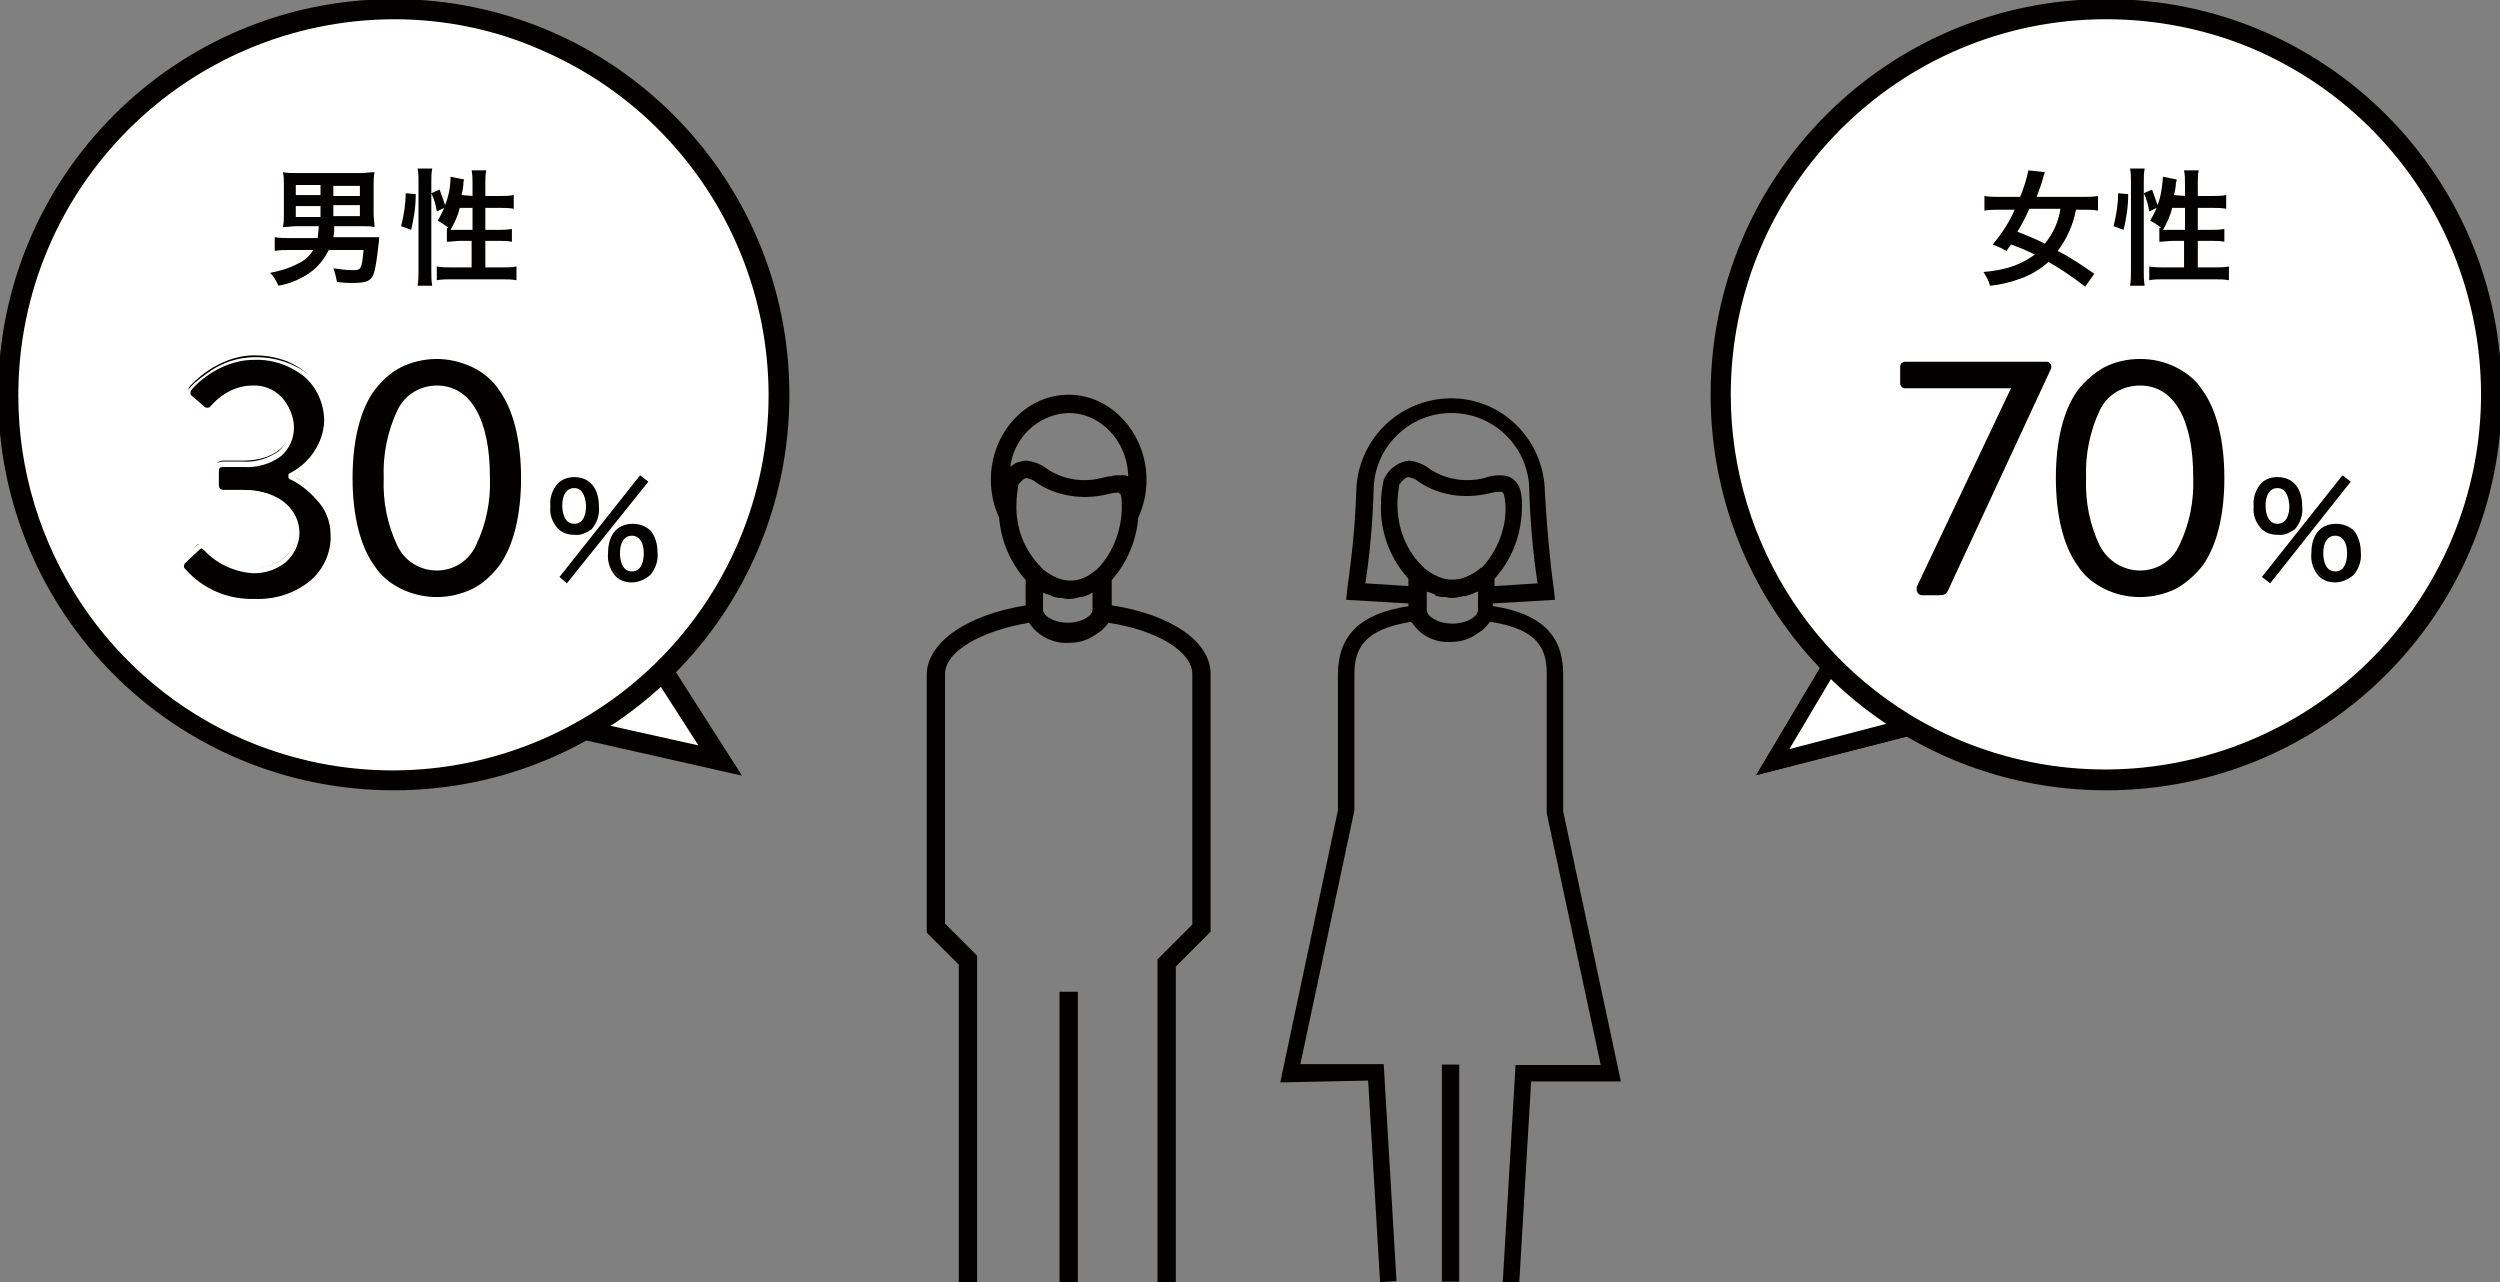 <?xml version="1.0" encoding="utf-8"?>
<!-- Generator: Adobe Illustrator 28.2.0, SVG Export Plug-In . SVG Version: 6.00 Build 0)  -->
<svg version="1.1" id="_レイヤー_2" xmlns="http://www.w3.org/2000/svg" xmlns:xlink="http://www.w3.org/1999/xlink" x="0px"
	 y="0px" viewBox="0 0 273 140" style="enable-background:new 0 0 273 140;" xml:space="preserve">
<rect x="0" y="0" width="273" height="140" fill="#808080" stroke="none"/>
<style type="text/css">
	.st0{fill:#040000;stroke:#040000;stroke-width:0.2;stroke-miterlimit:10;}
	.st1{fill:#040000;stroke:#040000;stroke-width:0.1;stroke-miterlimit:10;}
	.st2{fill:#040000;}
	.st3{fill:#FFFFFF;}
	.st4{fill:#040000;stroke:#040000;stroke-width:0.4;stroke-miterlimit:10;}
</style>
<g id="_レイヤー_1-2">
	<g>
		<path id="_パス_579" class="st0" d="M104.8,139.9h1.8v-35.5l-3.5-3.5V73.6c0-2.5,3.9-4.8,9.3-5.7c0,0,0.1,0.1,0.1,0.1
			c0.9,1.4,2.6,2.2,4.2,2.1c0.9,0,1.8-0.2,2.6-0.7c0,0,0,0,0,0c0.3-0.2,0.6-0.4,0.9-0.6c0.1-0.1,0.1-0.1,0.2-0.2
			c0.2-0.2,0.4-0.4,0.6-0.7l0,0c5.4,0.8,9.3,3.2,9.3,5.7v27.4l-3.8,3.8V140h1.8v-34.5l3.8-3.8V73.6c0-3.5-4.3-6.4-10.7-7.4
			c0,0-0.1-0.1-0.1-0.1v-2.8c1.7-1.9,2.7-4.3,2.9-6.8c0.6-1.3,0.9-2.7,0.9-4.1c0-5-3.8-9.2-8.4-9.2s-8.4,4.1-8.4,9.2
			c0,1.4,0.3,2.8,0.9,4.1c0.2,2.5,1.2,4.9,2.9,6.8v2.9c-6.4,1-10.8,4-10.8,7.5v28.1l3.5,3.5L104.8,139.9L104.8,139.9z M110.9,55
			c0-0.7,0.1-1.4,0.2-2.1c0.4-0.5,0.7-0.8,1-0.8c0.4,0.1,0.8,0.2,1.1,0.5c2.2,1.5,5,1.9,7.6,1.3c0.4-0.1,0.8-0.2,1.2-0.2
			c0.1,0,0.1,0,0.2,0h0c0,0,0,0,0.1,0.1c0.2,0.1,0.3,0.4,0.3,1.4v0.1c0,2.5-0.9,5-2.6,6.8l0,0c-0.1,0.1-0.1,0.1-0.2,0.2
			c-0.4,0.3-0.8,0.6-1.2,0.8c-0.1,0-0.2,0.1-0.2,0.1c-1,0.4-2,0.4-3,0c-0.1,0-0.2-0.1-0.2-0.1c-0.5-0.2-0.9-0.5-1.3-0.8
			c-0.1,0-0.1-0.1-0.1-0.1l-0.1-0.1C111.7,60.1,110.8,57.6,110.9,55L110.9,55L110.9,55z M115.2,65.1c0.3,0.1,0.5,0.1,0.8,0.1
			c0.6,0.2,1.3,0.1,1.9-0.1c0.1,0,0.1,0,0.2,0c0.4-0.1,0.7-0.2,1-0.4c0.1-0.1,0.2-0.1,0.3-0.1v2c0,0.7-1.2,1.5-2.8,1.5
			s-2.8-0.8-2.8-1.5v-1.7l0,0v-0.3c0.3,0.1,0.6,0.2,0.9,0.3C114.9,65,115.1,65.1,115.2,65.1L115.2,65.1L115.2,65.1z M116.7,45
			c3.6,0,6.6,3.2,6.6,7.2c-0.2-0.1-0.3-0.2-0.5-0.2c-0.1,0-0.2,0-0.3,0c-0.1,0-0.3,0-0.4,0c-0.1,0-0.1,0-0.1,0c-0.2,0-0.4,0-0.6,0.1
			l0,0c-0.4,0-0.7,0.1-1.1,0.2c-2,0.5-4.2,0.2-6-1c-0.6-0.5-1.4-0.8-2.2-0.9c-0.3,0-0.7,0.1-1,0.2c-0.1,0-0.2,0.1-0.2,0.1
			c-0.2,0.1-0.4,0.3-0.6,0.4c0,0-0.1,0-0.1,0.1C110.5,47.8,113.3,45.1,116.7,45C116.7,45,116.7,45,116.7,45z"/>
		<rect id="_長方形_488" x="115.8" y="108.4" class="st0" width="1.8" height="31.5"/>
		<rect id="_長方形_489" x="157.5" y="116.3" class="st1" width="1.8" height="23.6"/>
		<path id="_パス_580" class="st2" d="M149.4,118l1.3,22l1.8-0.1l-1.4-23.7H142l5.9-27.7V73.6c0-2.8,1.1-4.9,6.2-5.7
			c0,0.1,0.1,0.1,0.1,0.1c0.9,1.4,2.5,2.2,4.2,2.1c0.9,0,1.8-0.2,2.6-0.7h0c0.3-0.2,0.6-0.4,0.9-0.6c0.1-0.1,0.1-0.1,0.2-0.2
			c0.2-0.2,0.4-0.4,0.6-0.7c5.5,0.8,6.2,3.2,6.2,5.7l0,15.2l5.9,27.5h-9.3l-1.4,23.7l1.8,0.1l1.3-22h9.8l-6.3-29.5v-15
			c0-4.2-2.4-6.6-7.6-7.4c0,0-0.1-0.1-0.1-0.1v-0.2l6.8-0.4l-0.1-1c-0.5-3.6-0.8-7.2-1-10.8c-0.1-5.7-4.7-10.3-10.4-10.2
			c-5.6,0.1-10.1,4.6-10.2,10.2c-0.1,3.6-0.5,7.2-1,10.8l-0.1,1l6.8,0.4v0.3c-5.3,0.8-7.7,3.2-7.7,7.5l0,14.8l-6.3,29.7L149.4,118
			L149.4,118z M152.6,55c0-0.7,0.1-1.4,0.2-2.1c0.4-0.5,0.7-0.8,1-0.8c0.4,0.1,0.8,0.2,1.1,0.5c2.2,1.5,5,1.9,7.6,1.3
			c0.4-0.1,0.8-0.2,1.3-0.2c0.3,0,0.5,0,0.6,1.5c0.1,2.5-0.9,5-2.6,6.8l-0.1,0c0,0-0.1,0.1-0.1,0.1c-0.4,0.3-0.8,0.6-1.3,0.8
			c-0.1,0-0.1,0.1-0.2,0.1c-1,0.4-2,0.4-3,0c-0.1,0-0.1-0.1-0.2-0.1c-0.5-0.2-0.9-0.5-1.3-0.8c0,0-0.1-0.1-0.1-0.1l-0.1-0.1
			C153.5,60.1,152.6,57.6,152.6,55L152.6,55L152.6,55z M157,65.1c0.3,0.1,0.5,0.1,0.8,0.1c0.2,0,0.4,0.1,0.7,0.1
			c0.4,0,0.9-0.1,1.3-0.2c0.1,0,0.1,0,0.2,0c0.4-0.1,0.7-0.2,1.1-0.4c0.1,0,0.2-0.1,0.3-0.1v2c0,0.7-1.2,1.5-2.8,1.5
			s-2.8-0.8-2.8-1.5v-2c0.3,0.1,0.6,0.2,0.9,0.3C156.7,65,156.8,65.1,157,65.1L157,65.1L157,65.1z M149.1,63.7
			c0.5-3.3,0.8-6.7,0.9-10.1c0-4.7,3.8-8.5,8.5-8.5s8.5,3.8,8.5,8.5l0,0c0.1,3.4,0.4,6.8,0.9,10.1l-4.7,0.3v-0.8c2-2.2,3-5,3-8
			c0-0.9,0-3.3-2.4-3.3c-0.6,0-1.2,0.1-1.7,0.3c-2,0.5-4.2,0.2-6-1c-0.6-0.5-1.4-0.8-2.2-0.9c-1.1,0.1-2.1,0.8-2.6,1.7l-0.2,0.4
			c-0.2,0.9-0.3,1.8-0.3,2.7c-0.1,3,1,5.9,3,8.1V64L149.1,63.7L149.1,63.7z"/>
		<path id="_パス_706" class="st3" d="M80.6,84.4l-20.8-4.7l9.3-13.3L80.6,84.4L80.6,84.4z"/>
		<path id="_パス_706_-_アウトライン" class="st4" d="M76.7,81.7l-7.7-12l-6.2,8.9L76.7,81.7 M80.6,84.4l-20.8-4.7l9.3-13.3
			L80.6,84.4L80.6,84.4z"/>
		<path id="_パス_707" class="st3" d="M191.7,84.7l10.9-18.3l9.8,13L191.7,84.7L191.7,84.7z"/>
		<path id="_パス_707_-_アウトライン" class="st2" d="M195.4,81.8l13.8-3.6l-6.5-8.7L195.4,81.8 M191.7,84.7l10.9-18.3
			l9.8,13L191.7,84.7L191.7,84.7z"/>
		<path id="_パス_708" class="st3" d="M43,0.1c23.7,0,43,19.2,43,43s-19.2,43-43,43S0,66.9,0,43.1S19.3,0.1,43,0.1z"/>
		<path id="_パス_708_-_アウトライン" class="st4" d="M43,1.9C20.2,2,1.8,20.4,1.8,43.2c0,16.5,9.9,31.5,25.1,37.9
			c21,8.8,45.1-1,54-22c8.8-20.9-1-45-21.9-53.9C54,3,48.5,1.9,43,1.9 M43,0.1c23.7,0,43,19.2,43,43s-19.2,43-43,43S0,66.9,0,43.1
			S19.3,0.1,43,0.1z"/>
		<path id="_パス_709" class="st3" d="M230,0.1c23.8,0,43,19.2,43,43s-19.2,43-43,43s-43-19.2-43-43S206.2,0.1,230,0.1z"/>
		<path id="_パス_709_-_アウトライン" class="st4" d="M230,1.9c-22.8,0-41.2,18.5-41.2,41.2c0,16.5,9.9,31.5,25.1,37.9
			c21,8.8,45.1-1,54-22c8.8-20.9-1-45-21.9-53.9C241,3,235.5,1.9,230,1.9 M230,0.1c23.8,0,43,19.2,43,43s-19.2,43-43,43
			s-43-19.2-43-43S206.2,0.1,230,0.1z"/>
		<path id="_パス_710" class="st2" d="M34.8,24.8c0,0.4-0.1,0.8-0.1,1.2h-3.1c-0.5,0-1.1,0-1.6-0.1v1.5c0.5-0.1,1.1-0.1,1.6-0.1
			h2.6c-0.4,0.7-1,1.2-1.7,1.5c-0.9,0.5-2,0.8-3,1c0.4,0.4,0.7,0.9,0.9,1.4c1.2-0.2,2.4-0.7,3.4-1.4c0.9-0.6,1.6-1.5,2.1-2.5h3.8
			c-0.2,2.2-0.3,2.2-1.2,2.2c-0.7,0-1.4-0.1-2.1-0.2c0.2,0.5,0.3,1,0.4,1.5c1,0.1,1.1,0.1,1.6,0.1c1.7,0,2.2-0.2,2.5-1.3
			c0.2-0.9,0.3-1.7,0.4-2.6c0.1-0.7,0.1-0.9,0.1-1.1c-0.5,0-0.9,0-1.5,0h-3.5c0.1-0.4,0.1-0.8,0.1-1.2h3.1c0.5,0,0.9,0,1.3,0.1
			c0-0.5-0.1-0.9-0.1-1.4v-3.2c0-0.5,0-0.9,0.1-1.4c-0.5,0-1,0.1-1.4,0.1h-7.2c-0.5,0-1,0-1.4-0.1c0.1,0.5,0.1,0.9,0.1,1.4v3.2
			c0,0.5,0,0.9-0.1,1.4c0.5,0,1-0.1,1.5-0.1H34.8L34.8,24.8z M35,20.2v1.1h-2.7v-1.1H35z M36.4,21.4v-1.1h2.9v1.1H36.4z M35,22.5
			v1.2h-2.7v-1.2H35z M36.4,23.6v-1.2h2.9v1.2H36.4z M50.4,21.3c0.1-0.4,0.2-0.9,0.2-1.2c0-0.2,0-0.3,0.1-0.5l-1.5-0.3
			c0,1.1-0.2,2.1-0.6,3.1c-0.2-0.6-0.4-1.2-0.6-1.7l-0.9,0.4c0.3,0.6,0.5,1.3,0.6,2l0.8-0.4c-0.2,0.5-0.4,0.9-0.7,1.4
			c0.4,0.2,0.8,0.5,1.2,0.8c-0.1,0-0.1,0-0.2,0v1.5c0.5,0,1-0.1,1.5-0.1h1.2v2.9h-2.2c-0.5,0-1.1,0-1.6-0.1v1.5
			c0.5-0.1,1.1-0.1,1.6-0.1h5.5c0.5,0,1.1,0,1.6,0.1v-1.5c-0.5,0.1-1.1,0.1-1.6,0.1H53v-2.9h1.4c0.5,0,1,0,1.5,0.1V25
			c-0.5,0.1-1,0.1-1.5,0.1H53v-2.4h1.6c0.5,0,1,0,1.5,0.1v-1.5c-0.5,0.1-1,0.1-1.5,0.1H53v-1.4c0-0.5,0-1,0.1-1.4h-1.6
			c0.1,0.5,0.1,1,0.1,1.4v1.4L50.4,21.3L50.4,21.3z M51.6,22.7v2.4h-1.4c-0.4,0-0.7,0-1,0c0.4-0.7,0.8-1.5,1-2.4
			C50.1,22.7,51.6,22.7,51.6,22.7z M44.9,25.1c0.3-1.3,0.5-2.5,0.5-3.9l-1.1-0.1c0,1.2-0.2,2.4-0.5,3.6L44.9,25.1z M47.2,31.2
			c-0.1-0.5-0.1-1.1-0.1-1.6v-9.7c0-0.5,0-1,0.1-1.5h-1.6c0.1,0.5,0.1,1,0.1,1.5v9.6c0,0.6,0,1.2-0.1,1.7L47.2,31.2L47.2,31.2z"/>
		<path id="_パス_711" class="st2" d="M20,62.1c1.9,2.3,4.8,3.5,7.8,3.4c5.2,0,8.6-3.1,8.6-7.3c0-3.3-2.8-5.5-4.6-6.3v-0.1
			c2.3-1.1,3.8-3.4,3.9-6c0-4.3-3.5-7-7.9-7c-4.1,0-7,3.3-7,3.3c-0.3,0.3-0.3,0.7,0,1c0,0,0,0,0,0l1.4,1.2c0.2,0.3,0.7,0.3,0.9,0
			c0,0,0,0,0.1-0.1c1.1-1.3,2.7-2.1,4.4-2.1c2.3-0.1,4.2,1.7,4.3,4c0,0,0,0.1,0,0.1c0,2.2-1.8,4.1-5.4,4.1h-2.1
			c-0.5,0-0.8,0.2-0.8,0.8v1.6c-0.1,0.4,0.2,0.7,0.6,0.8c0,0,0.1,0,0.1,0h2.1c4.1,0,6,2.2,6,4.5c0,2.5-2.3,4.1-4.8,4.1
			c-2-0.1-3.8-0.9-5.2-2.4c-0.2-0.3-0.6-0.4-0.9-0.2c0,0-0.1,0-0.1,0.1L20,61.2C19.7,61.4,19.7,61.8,20,62.1L20,62.1z M47.7,65.5
			c6,0,9.4-5,9.4-13.3s-3.4-13.3-9.4-13.3s-9.4,5-9.4,13.3S41.7,65.5,47.7,65.5z M47.7,62.1c-3.6,0-5.6-3.5-5.6-9.8s2-9.8,5.6-9.8
			s5.5,3.6,5.5,9.8S51.2,62.1,47.7,62.1z"/>
		<path id="_パス_711_-_アウトライン" class="st3" d="M47.7,65.8c-1.4,0-2.8-0.3-4.1-0.9c-1.2-0.6-2.3-1.6-3-2.7
			c-1.6-2.3-2.5-5.8-2.5-9.9s0.9-7.6,2.5-9.9c0.8-1.1,1.8-2.1,3-2.7c2.6-1.2,5.6-1.2,8.2,0c1.2,0.6,2.3,1.6,3,2.7
			c1.6,2.3,2.5,5.8,2.5,9.9s-0.9,7.6-2.5,9.9c-0.8,1.1-1.8,2.1-3,2.7C50.5,65.5,49.1,65.8,47.7,65.8z M47.7,39.2
			c-1.3,0-2.7,0.3-3.9,0.9c-1.2,0.6-2.1,1.5-2.9,2.5c-1.6,2.2-2.4,5.6-2.4,9.6s0.8,7.4,2.4,9.6c0.7,1.1,1.7,1.9,2.9,2.5
			c2.5,1.2,5.3,1.2,7.8,0c1.2-0.6,2.1-1.5,2.9-2.5c1.6-2.2,2.4-5.6,2.4-9.6s-0.8-7.4-2.4-9.6c-0.7-1.1-1.7-1.9-2.9-2.5
			C50.3,39.5,49,39.2,47.7,39.2z M27.8,65.8c-3,0.1-6-1.2-8-3.5c-0.3-0.4-0.3-0.9,0.1-1.3l1.5-1.4c0.2-0.2,0.4-0.2,0.7-0.3
			c0.3,0,0.5,0.1,0.7,0.4v0c1.3,1.4,3.1,2.2,5,2.3c1.1,0,2.2-0.3,3.1-1c0.9-0.7,1.4-1.7,1.4-2.8c0-2.1-1.8-4.2-5.8-4.2h-2.1
			c-0.5,0-1-0.4-1-0.9c0,0,0-0.1,0-0.1v-1.6c0-0.7,0.3-1,1-1h2.1c1.4,0.1,2.7-0.3,3.9-1.1c0.8-0.7,1.3-1.7,1.2-2.7
			c0-1.1-0.4-2.1-1.2-2.8c-0.8-0.7-1.8-1.1-2.8-1c-1.6,0-3.2,0.8-4.2,2c-0.2,0.2-0.4,0.4-0.7,0.4c-0.2,0-0.5-0.1-0.6-0.3l-1.4-1.2
			c-0.2-0.2-0.3-0.4-0.3-0.6c0-0.3,0.1-0.5,0.3-0.7c0.6-0.7,1.3-1.2,2-1.7c1.5-1.1,3.3-1.7,5.2-1.7c2.1,0,4.1,0.6,5.8,1.9
			c1.6,1.3,2.5,3.2,2.4,5.3c0,1.4-0.5,2.8-1.4,3.9c-0.6,0.8-1.4,1.6-2.3,2.1c1,0.5,1.9,1.2,2.7,2.1c1.1,1.2,1.7,2.7,1.7,4.3
			c0,2.1-0.8,4-2.4,5.4C32.4,65.1,30.1,65.9,27.8,65.8L27.8,65.8z M21.7,60.1l-1.5,1.4c-0.1,0.2-0.2,0.4,0,0.6
			c1.9,2.2,4.7,3.4,7.6,3.3c2.2,0.1,4.4-0.6,6.1-2c1.4-1.2,2.3-3.1,2.2-5c0-1.5-0.6-2.9-1.6-3.9c-0.8-0.9-1.8-1.7-2.9-2.2l-0.1-0.1
			v-0.4l0.1-0.1c2.2-1.1,3.7-3.3,3.8-5.7c0-1.9-0.8-3.7-2.2-4.9c-1.5-1.2-3.5-1.9-5.5-1.8c-4,0-6.8,3.2-6.8,3.3h0
			c-0.1,0.1-0.1,0.2-0.1,0.4c0,0.1,0,0.2,0.1,0.3l1.4,1.3c0.1,0.1,0.2,0.1,0.3,0.1c0.1,0,0.2-0.1,0.3-0.2v0c1.1-1.4,2.8-2.2,4.6-2.2
			c1.2,0,2.3,0.4,3.2,1.2c0.9,0.8,1.4,2,1.4,3.2c0,1.2-0.5,2.3-1.4,3.1c-1.2,0.9-2.7,1.3-4.2,1.2h-2.1c-0.4,0-0.5,0.1-0.5,0.5V53
			c0,0.2,0.1,0.5,0.5,0.5h2.1c4.3,0,6.2,2.4,6.2,4.7c0,1.2-0.6,2.4-1.5,3.2c-1,0.8-2.2,1.2-3.5,1.2c-2-0.1-4-1-5.4-2.5
			c-0.1-0.1-0.2-0.2-0.3-0.2C21.9,59.9,21.8,60,21.7,60.1L21.7,60.1z M47.7,62.3c-1.8,0-3.5-1-4.3-2.7c-1.1-2.3-1.6-4.8-1.5-7.4
			c-0.1-2.5,0.4-5.1,1.5-7.4c0.8-1.7,2.5-2.7,4.3-2.7c3.7,0,5.8,3.7,5.8,10c0.1,2.6-0.4,5.1-1.5,7.4C51.2,61.3,49.5,62.3,47.7,62.3z
			 M47.7,42.7c-1.7,0-3.2,0.9-3.9,2.4c-1.1,2.2-1.5,4.7-1.4,7.1c-0.1,2.5,0.4,4.9,1.4,7.2c1.1,2.2,3.7,3,5.8,2c0.9-0.4,1.6-1.1,2-2
			c1.1-2.2,1.5-4.7,1.4-7.2c0.1-2.5-0.4-4.9-1.4-7.1C50.8,43.6,49.3,42.7,47.7,42.7L47.7,42.7z"/>
		<path id="_パス_712" class="st2" d="M62.7,58.3c0.6,0,1.3-0.2,1.7-0.7c0.6-0.7,0.9-1.5,0.8-2.4c0-1.9-0.9-3-2.5-3
			c-0.6,0-1.3,0.2-1.7,0.7c-0.6,0.7-0.8,1.5-0.8,2.4c-0.1,0.8,0.2,1.7,0.8,2.3C61.4,58.1,62,58.3,62.7,58.3z M62.7,53.2
			c0.9,0,1.4,0.8,1.4,2.1c0,1.4-0.5,2.1-1.4,2.1s-1.4-0.8-1.4-2.1C61.3,53.9,61.8,53.2,62.7,53.2z M61.3,63l0.6,0.5l8.6-10.9
			l-0.6-0.5L61.3,63z M69,63.4c0.6,0,1.3-0.2,1.7-0.7c0.6-0.7,0.8-1.5,0.8-2.4c0-1.9-0.9-3-2.5-3s-2.5,1.1-2.5,3
			c-0.1,0.9,0.2,1.7,0.8,2.4C67.8,63.2,68.4,63.4,69,63.4L69,63.4z M69,58.3c0.9,0,1.4,0.8,1.4,2.1c0,1.4-0.5,2.1-1.4,2.1
			s-1.4-0.8-1.4-2.1C67.6,59.1,68.1,58.3,69,58.3z"/>
		<path id="_パス_712_-_アウトライン" class="st2" d="M61.9,63.7L61.1,63l8.8-11.1l0.9,0.7L61.9,63.7L61.9,63.7z M61.5,63
			l0.4,0.3l8.4-10.7l-0.4-0.3C69.9,52.3,61.5,63,61.5,63z M69,63.6c-0.7,0-1.3-0.2-1.8-0.7c-0.6-0.7-0.9-1.6-0.8-2.5
			c0-2,1-3.2,2.7-3.2c0.8,0,1.5,0.3,2,0.8c0.5,0.7,0.7,1.5,0.7,2.3c0.1,0.9-0.2,1.8-0.8,2.5C70.4,63.3,69.7,63.6,69,63.6L69,63.6z
			 M69,57.5c-1.5,0-2.4,1-2.4,2.9c-0.1,0.8,0.2,1.7,0.7,2.3c0.4,0.4,1,0.6,1.6,0.6c0.6,0,1.2-0.2,1.6-0.6c0.5-0.6,0.8-1.5,0.7-2.3
			C71.4,58.6,70.5,57.5,69,57.5L69,57.5z M69,62.6c-1,0-1.6-0.8-1.6-2.3s0.6-2.2,1.6-2.2s1.6,0.8,1.6,2.2S70,62.6,69,62.6L69,62.6z
			 M69,58.5c-0.8,0-1.3,0.7-1.3,1.9c0,0.7,0.2,2,1.3,2s1.3-1.2,1.3-2C70.3,59.2,69.8,58.5,69,58.5L69,58.5z M62.7,58.4
			c-0.7,0-1.3-0.2-1.8-0.7c-0.6-0.7-0.9-1.5-0.8-2.4c-0.1-0.9,0.2-1.8,0.8-2.5c0.5-0.5,1.2-0.7,1.8-0.7c1.7,0,2.7,1.2,2.7,3.2
			c0.1,0.9-0.2,1.8-0.8,2.5C64,58.2,63.4,58.5,62.7,58.4C62.7,58.4,62.7,58.4,62.7,58.4z M62.7,52.4c-0.6,0-1.2,0.2-1.6,0.6
			c-0.5,0.6-0.8,1.5-0.7,2.3c-0.1,0.8,0.2,1.6,0.7,2.2c0.4,0.4,1,0.6,1.6,0.6c0.6,0,1.2-0.2,1.6-0.6c0.5-0.6,0.8-1.5,0.7-2.3
			C65,53.4,64.2,52.4,62.7,52.4C62.7,52.4,62.7,52.4,62.7,52.4z M62.7,57.5c-1,0-1.6-0.8-1.6-2.3s0.6-2.2,1.6-2.2s1.6,0.8,1.6,2.2
			C64.2,56.7,63.7,57.5,62.7,57.5L62.7,57.5L62.7,57.5z M62.7,53.3c-0.8,0-1.3,0.7-1.3,1.9c0,0.7,0.2,2,1.3,2s1.3-1.2,1.3-2
			C63.9,54,63.5,53.3,62.7,53.3L62.7,53.3z"/>
		<path id="_パス_713" class="st2" d="M228.7,29.9c-1.3-0.9-2.6-1.8-4-2.5c1-1.3,1.7-2.9,2-4.5h0.8c0.5,0,1.1,0,1.6,0.1v-1.6
			c-0.5,0.1-1.1,0.1-1.6,0.1h-5.1c0.2-0.6,0.4-1,0.6-1.7c0.1-0.4,0.2-0.7,0.3-1l-1.8-0.2c-0.2,1-0.5,1.9-0.9,2.9h-2.3
			c-0.5,0-1.1,0-1.6-0.1v1.6c0.5-0.1,1.1-0.1,1.6-0.1h1.7c-0.6,1.4-1.4,2.6-2.4,3.8c0.5,0.2,1,0.4,1.5,0.7c0.2-0.3,0.3-0.4,0.5-0.7
			c0.9,0.3,1.8,0.7,2.6,1.1c-0.7,0.5-1.4,0.9-2.2,1.2c-1.1,0.4-2.2,0.6-3.4,0.7c0.3,0.5,0.6,1,0.7,1.5c1.2-0.1,2.3-0.4,3.4-0.8
			c1.1-0.4,2.1-1,3-1.8c1.4,0.8,2.7,1.7,4,2.7L228.7,29.9L228.7,29.9z M225,22.8c-0.2,1.4-0.8,2.7-1.7,3.8c-1-0.5-2-0.9-3-1.3
			c0.5-0.8,0.9-1.6,1.3-2.5L225,22.8L225,22.8z M237.4,21.3c0.1-0.4,0.2-0.9,0.2-1.2c0-0.2,0.1-0.3,0.1-0.5l-1.5-0.3
			c-0.1,1.1-0.2,2.1-0.6,3.1c-0.2-0.6-0.4-1.2-0.6-1.7l-0.9,0.4c0.3,0.6,0.5,1.3,0.6,2l0.8-0.4c-0.2,0.5-0.4,0.9-0.7,1.4
			c0.4,0.2,0.9,0.5,1.2,0.8c-0.1,0-0.1,0-0.2,0v1.5c0.5,0,1-0.1,1.5-0.1h1.2v2.9h-2.2c-0.5,0-1.1,0-1.6-0.1v1.5
			c0.5-0.1,1.1-0.1,1.6-0.1h5.5c0.5,0,1.1,0,1.6,0.1v-1.5c-0.5,0.1-1.1,0.1-1.6,0.1H240v-2.9h1.4c0.5,0,1,0,1.5,0.1V25
			c-0.5,0.1-1,0.1-1.5,0.1H240v-2.4h1.6c0.5,0,1,0,1.5,0.1v-1.5c-0.5,0.1-1,0.1-1.5,0.1H240v-1.4c0-0.5,0-1,0.1-1.4h-1.6
			c0.1,0.5,0.1,1,0.1,1.4v1.4L237.4,21.3L237.4,21.3z M238.6,22.7v2.4h-1.4c-0.4,0-0.7,0-1,0c0.4-0.7,0.8-1.5,1-2.4
			C237.1,22.7,238.6,22.7,238.6,22.7z M231.9,25.1c0.3-1.3,0.5-2.5,0.5-3.9l-1.1-0.1c0,1.2-0.2,2.4-0.5,3.6L231.9,25.1z M234.2,31.2
			c-0.1-0.5-0.1-1.1-0.1-1.6v-9.7c0-0.5,0-1,0.1-1.5h-1.6c0.1,0.5,0.1,1,0.1,1.5v9.6c0,0.6,0,1.2-0.1,1.7L234.2,31.2L234.2,31.2z"/>
		<path id="_パス_714" class="st2" d="M209,64.4c0.1,0.4,0.4,0.8,0.9,0.7h1.8c0.9,0,1.1-0.3,1.5-1l11.2-23.8V40
			c0-0.4-0.3-0.7-0.7-0.7H208c-0.4,0-0.7,0.3-0.7,0.7v1.9c0,0.4,0.3,0.7,0.7,0.7h11.2L209,64V64.4L209,64.4z M233.7,65.5
			c6,0,9.4-5,9.4-13.3s-3.4-13.3-9.4-13.3s-9.4,5-9.4,13.3S227.7,65.5,233.7,65.5L233.7,65.5z M233.7,62.1c-3.6,0-5.6-3.5-5.6-9.8
			s2-9.8,5.6-9.8s5.6,3.6,5.6,9.8S237.3,62.1,233.7,62.1L233.7,62.1z"/>
		<path id="_パス_714_-_アウトライン" class="st3" d="M233.7,65.8c-1.4,0-2.8-0.3-4.1-0.9c-1.2-0.6-2.3-1.6-3.1-2.7
			c-1.6-2.3-2.5-5.8-2.5-9.9s0.9-7.6,2.5-9.9c0.8-1.1,1.8-2.1,3.1-2.7c2.6-1.2,5.6-1.2,8.2,0c1.2,0.6,2.3,1.6,3,2.7
			c1.6,2.3,2.5,5.8,2.5,9.9s-0.9,7.6-2.5,9.9c-0.8,1.1-1.8,2.1-3,2.7C236.5,65.5,235.1,65.8,233.7,65.8z M233.7,39.2
			c-1.4,0-2.7,0.3-3.9,0.9c-1.1,0.6-2.1,1.5-2.9,2.5c-1.6,2.2-2.4,5.6-2.4,9.6s0.8,7.4,2.4,9.6c0.7,1.1,1.7,1.9,2.9,2.5
			c2.4,1.2,5.3,1.2,7.8,0c1.1-0.6,2.1-1.5,2.9-2.5c1.6-2.2,2.4-5.6,2.4-9.6s-0.8-7.4-2.4-9.6c-0.7-1.1-1.7-1.9-2.9-2.5
			C236.4,39.5,235.1,39.2,233.7,39.2z M211.6,65.4h-1.8c-0.6,0-1.1-0.4-1.1-1v-0.5l10.1-21H208c-0.5,0-1-0.4-1-1V40c0-0.5,0.4-1,1-1
			h15.5c0.5,0,1,0.4,1,1v0.3l-11.2,23.9C213,65.1,212.7,65.4,211.6,65.4L211.6,65.4z M209.3,64.1v0.4c0.1,0.3,0.3,0.5,0.6,0.5h1.8
			c0.8,0,0.9-0.2,1.2-0.9L224,40.2V40c0-0.2-0.2-0.5-0.5-0.5H208c-0.2,0-0.5,0.2-0.5,0.5v1.9c0,0.2,0.2,0.5,0.5,0.5h11.6L209.3,64.1
			L209.3,64.1z M233.7,62.3c-1.8,0-3.5-1-4.4-2.7c-1.1-2.3-1.6-4.8-1.5-7.4c-0.1-2.5,0.4-5.1,1.5-7.4c0.8-1.7,2.5-2.7,4.4-2.7
			c3.7,0,5.8,3.7,5.8,10c0.1,2.6-0.4,5.1-1.5,7.4C237.2,61.3,235.5,62.3,233.7,62.3z M233.7,42.7c-1.7,0-3.2,0.9-3.9,2.4
			c-1.1,2.2-1.6,4.7-1.4,7.1c-0.1,2.5,0.4,4.9,1.4,7.2c1.1,2.2,3.7,3,5.8,2c0.9-0.4,1.6-1.1,2-2c1.1-2.2,1.6-4.7,1.4-7.2
			c0.1-2.5-0.4-4.9-1.4-7.1C236.9,43.6,235.4,42.7,233.7,42.7L233.7,42.7z"/>
		<path id="_パス_715" class="st2" d="M248.7,58.3c0.6,0,1.3-0.2,1.7-0.7c0.6-0.7,0.9-1.5,0.8-2.4c0-1.9-0.9-3-2.5-3
			c-0.6,0-1.3,0.2-1.7,0.7c-0.6,0.7-0.9,1.5-0.8,2.4c-0.1,0.8,0.2,1.7,0.8,2.3C247.4,58.1,248,58.3,248.7,58.3z M248.7,53.2
			c0.9,0,1.4,0.8,1.4,2.1c0,1.4-0.5,2.1-1.4,2.1s-1.4-0.8-1.4-2.1C247.3,53.9,247.8,53.2,248.7,53.2z M247.3,63l0.6,0.5l8.6-10.9
			l-0.6-0.5L247.3,63L247.3,63z M255,63.4c0.6,0,1.3-0.2,1.7-0.7c0.6-0.7,0.8-1.5,0.8-2.4c0-1.9-0.9-3-2.5-3c-1.6,0-2.5,1.1-2.5,3
			c-0.1,0.9,0.2,1.7,0.8,2.4C253.8,63.2,254.4,63.4,255,63.4L255,63.4z M255,58.3c0.9,0,1.4,0.8,1.4,2.1c0,1.4-0.5,2.1-1.4,2.1
			s-1.4-0.8-1.4-2.1C253.6,59.1,254.1,58.3,255,58.3L255,58.3z"/>
		<path id="_パス_715_-_アウトライン" class="st2" d="M247.9,63.7l-0.9-0.7l8.8-11.1l0.9,0.7L247.9,63.7L247.9,63.7z
			 M247.5,63l0.4,0.3l8.4-10.7l-0.4-0.3C255.9,52.3,247.5,63,247.5,63z M255,63.6c-0.7,0-1.3-0.2-1.8-0.7c-0.6-0.7-0.9-1.6-0.8-2.5
			c0-2,1-3.2,2.7-3.2c0.8,0,1.5,0.3,2,0.8c0.5,0.7,0.7,1.5,0.7,2.3c0.1,0.9-0.2,1.8-0.8,2.5C256.4,63.3,255.7,63.6,255,63.6
			L255,63.6z M255,57.5c-1.5,0-2.4,1-2.4,2.9c-0.1,0.8,0.2,1.7,0.7,2.3c0.4,0.4,1,0.6,1.6,0.6c0.6,0,1.2-0.2,1.6-0.6
			c0.5-0.6,0.8-1.5,0.7-2.3C257.4,58.6,256.5,57.5,255,57.5L255,57.5z M255,62.6c-1,0-1.6-0.8-1.6-2.3s0.6-2.2,1.6-2.2
			s1.6,0.8,1.6,2.2S256,62.6,255,62.6L255,62.6L255,62.6z M255,58.5c-0.8,0-1.3,0.7-1.3,1.9c0,0.7,0.2,2,1.3,2c1.1,0,1.3-1.2,1.3-2
			C256.3,59.2,255.8,58.5,255,58.5L255,58.5z M248.7,58.4c-0.7,0-1.3-0.2-1.8-0.7c-0.6-0.7-0.9-1.5-0.8-2.4
			c-0.1-0.9,0.2-1.8,0.8-2.5c0.5-0.5,1.1-0.7,1.8-0.7c1.7,0,2.7,1.2,2.7,3.2c0.1,0.9-0.2,1.8-0.8,2.5
			C250,58.2,249.4,58.5,248.7,58.4L248.7,58.4z M248.7,52.4c-0.6,0-1.2,0.2-1.6,0.6c-0.5,0.6-0.8,1.5-0.7,2.3
			c-0.1,0.8,0.2,1.6,0.7,2.2c0.4,0.4,1,0.6,1.6,0.6c0.6,0,1.2-0.2,1.6-0.6c0.5-0.6,0.8-1.5,0.7-2.3C251,53.4,250.2,52.4,248.7,52.4
			L248.7,52.4z M248.7,57.5c-1,0-1.6-0.8-1.6-2.3s0.6-2.2,1.6-2.2s1.6,0.8,1.6,2.2C250.2,56.7,249.7,57.5,248.7,57.5L248.7,57.5
			L248.7,57.5z M248.7,53.3c-0.8,0-1.3,0.7-1.3,1.9c0,0.7,0.2,2,1.3,2s1.3-1.2,1.3-2C249.9,54,249.5,53.3,248.7,53.3L248.7,53.3z"/>
	</g>
</g>
</svg>

